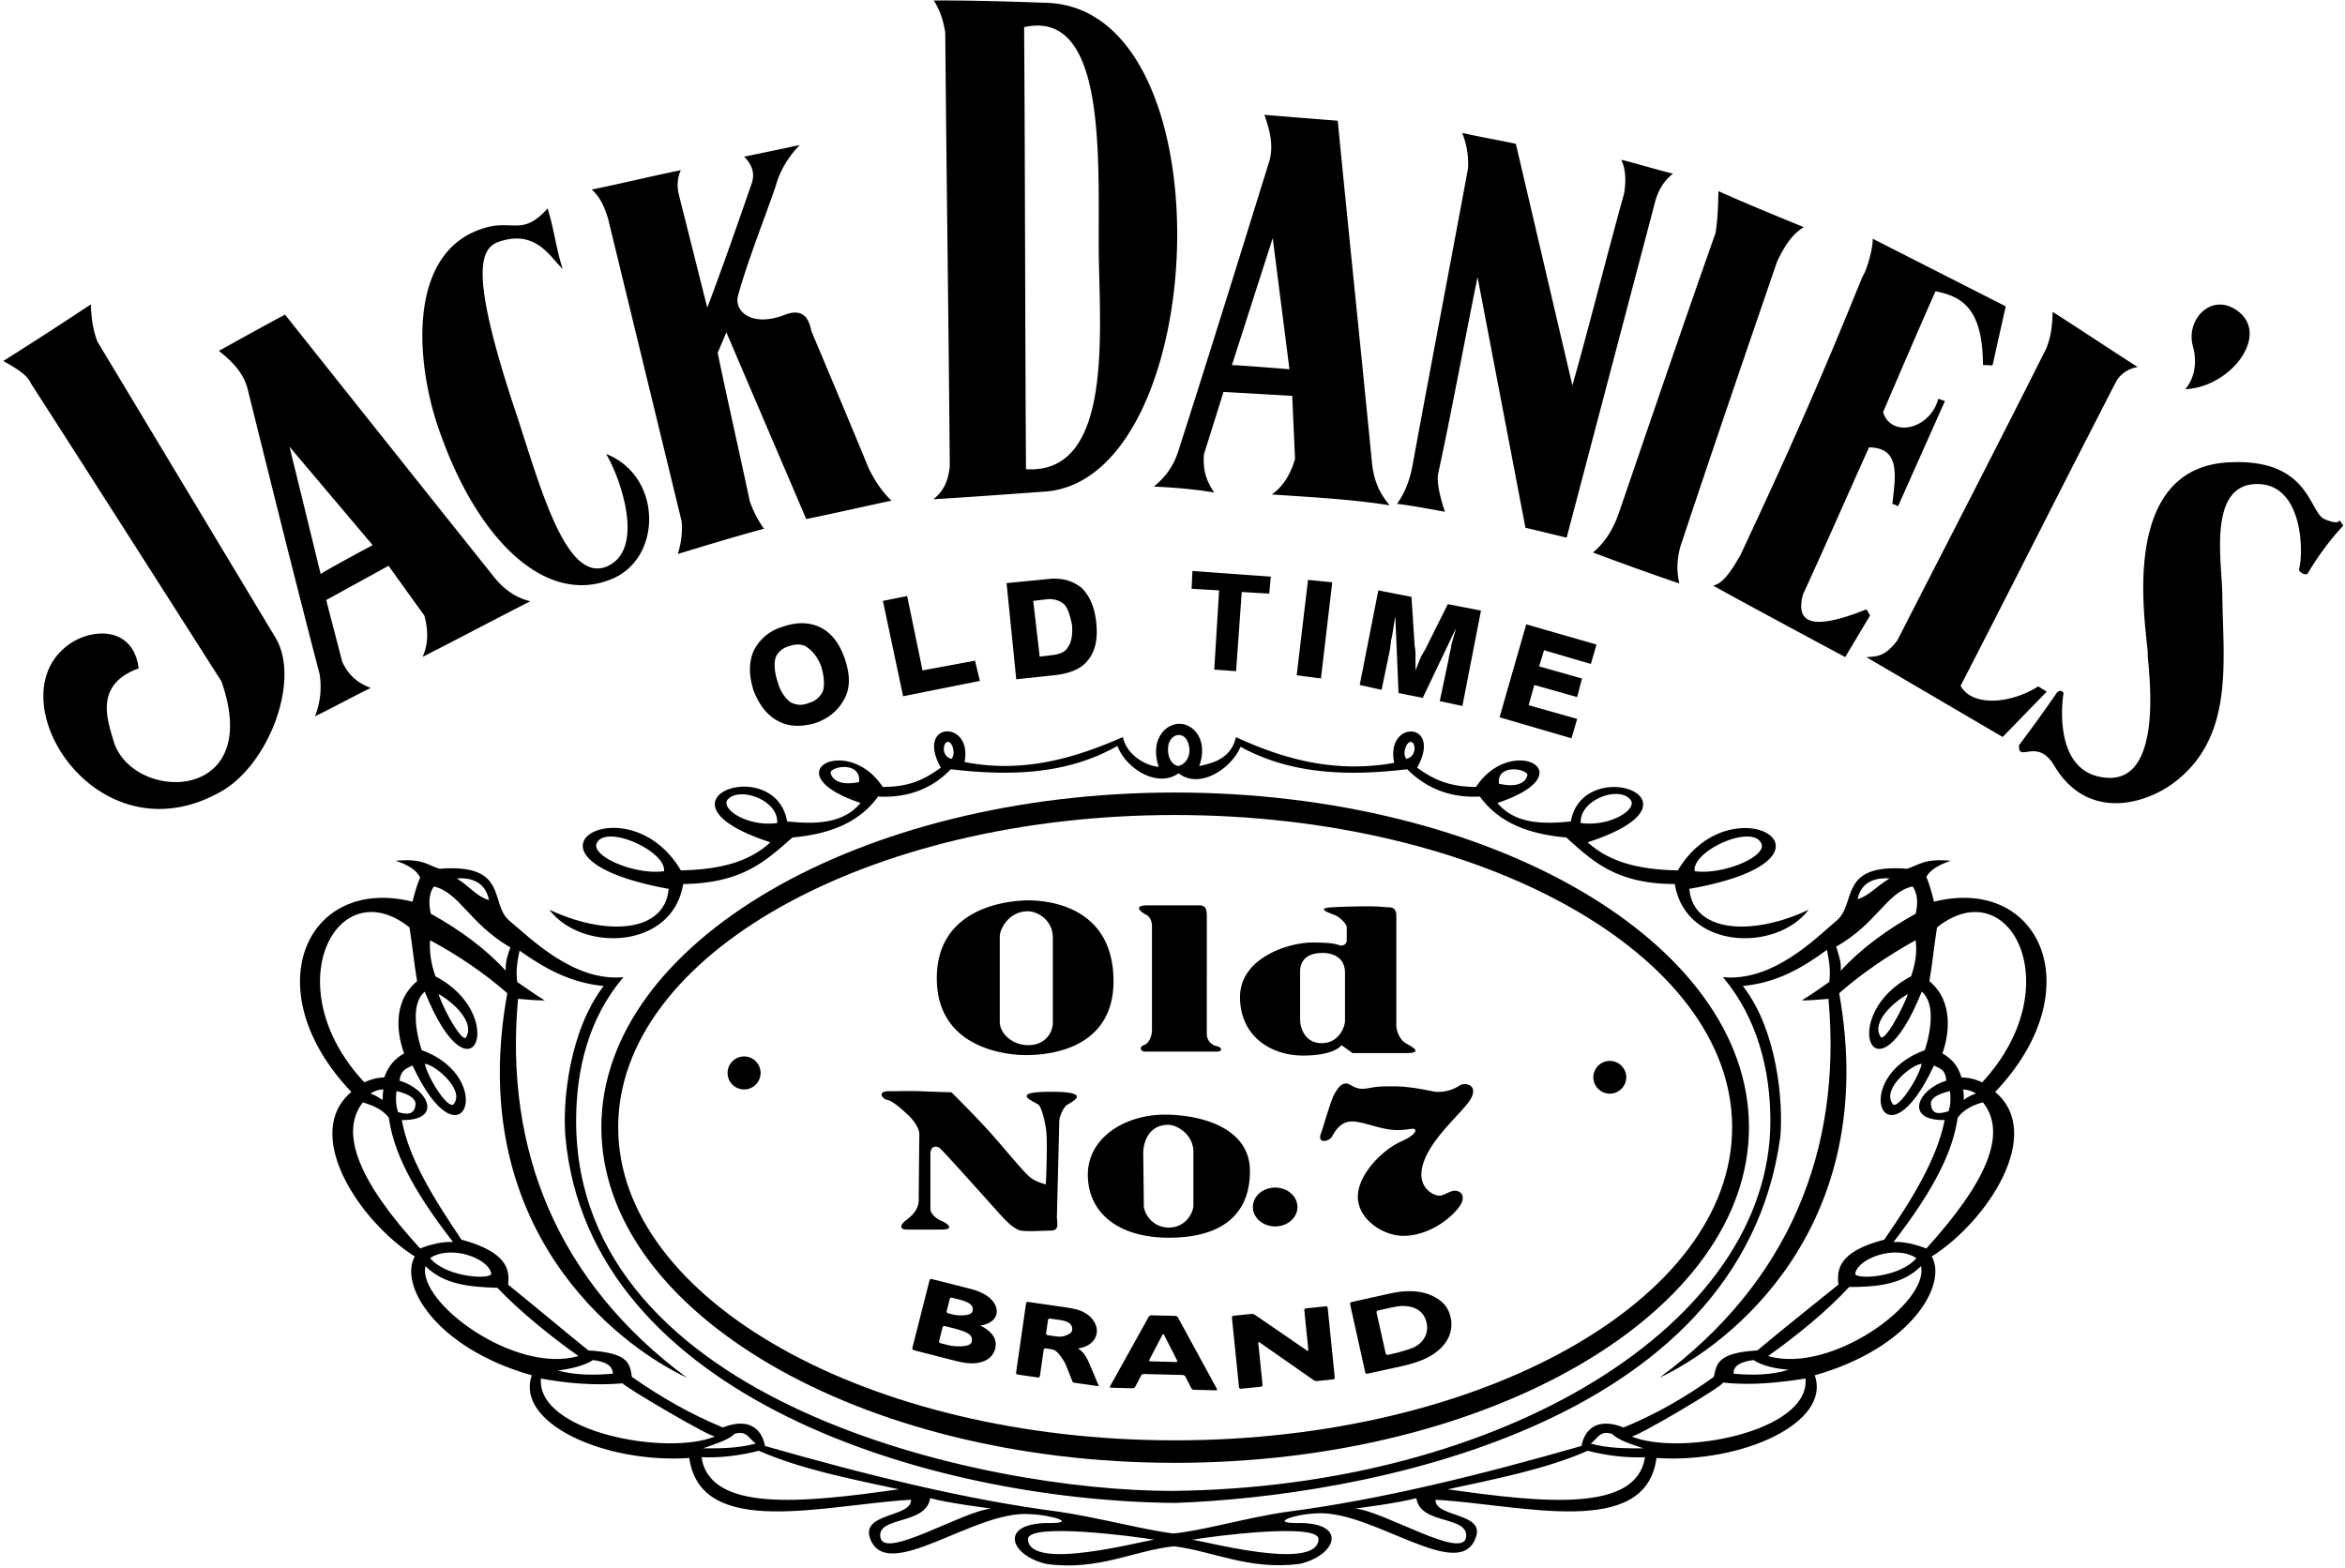 <svg width="628" height="420" viewBox="0 0 628 420" xmlns="http://www.w3.org/2000/svg"><g fill="#000" fill-rule="nonzero"><path d="M600.083 83.978c-7.181-6.416-14.88 1.282-12.825 8.723 2.047 7.44-2.056 11.548-2.056 11.548 11.803-.514 22.06-13.6 14.88-20.271M500.817 164.854l-.952-1.64c-12.028 4.785-19.494 5.249-17.027-3.961 5.98-13.05 11.698-26.11 17.692-39.424 8.47.114 7.111 7.514 6.25 15.197.517.023 1.011.313 1.512.601l12.57-28.202-1.776-.612c-2.165 8.161-12.54 10.623-14.797 3.598 4.596-10.714 9.186-21.429 14.044-32.395 6.612 1.363 12.656 4.032 12.715 19.747l2.561.115 3.534-15.82-35.638-18.118c.16 2.139-1.4 8.195-2.778 10.265-11.841 29.297-20.403 48.357-32.614 74.44-2.795 4.936-4.97 7.769-7.307 8.197 2.25 1.432 35.344 19.166 35.344 19.166l6.667-11.154M572.492 98.311c-7.59-4.835-15.184-9.942-22.783-14.774-.068 3.297-.387 6.59-1.74 9.862-13.115 26.137-26.478 51.99-39.848 78.118-3.43 4.605-5.732 4.284-8.3 4.504 12.167 7.129 24.338 14.258 36.501 21.387l11.796-12.135-2.278-1.422c-7.025 4.53-17.563 5.688-20.781-.154 13.9-26.944 27.55-54.168 41.45-81.109 1.07-2.178 3.152-3.788 5.983-4.277M475.92 70.032c1.894-3.965 4.03-7.389 7.151-9.185-7.623-3.124-15.25-6.247-22.862-9.636-.09 3.742-.178 7.48-.781 11.21-8.803 24.918-17.363 50.114-25.907 75.04-1.657 4.774-4.05 8.189-6.927 10.528 7.63 2.857 15.513 5.718 23.153 8.304-.934-3.764-.58-7.766.789-11.477 8.286-24.932 16.84-49.857 25.384-74.784M597.235 123.828c-31.424 1.243-21.831 47.092-22.06 51.548-.102 1.983 4.902 33.837-10.737 32.97-15.373-.856-11.866-22.344-11.866-22.344.303-.737-.985-1.51-1.851-.291-3.161 4.636-7.445 10.486-10.02 13.895-.257 4.953 4.908-2.363 9.548 5.68 9.305 15.345 25.801 9.783 33.31 3.266 14.726-12.299 11.757-31.958 11.586-49.319-.09-8.428-3.836-28.603 8.44-29.55 13.07-.932 13.425 17.92 12.106 22.846-.039.743 1.77 1.78 2.34 1.047 2.62-4.4 5.77-8.788 9.42-12.67.281-.242-.74-1.01-.966-1.758 0 0 .442 1.745-3.982-.095-4.159-1.833-3.948-16.21-25.268-15.225M395.694 74.225l12.823 67.129 11.034 2.665 23.854-90.571c1.033-3.196 2.563-5.326 4.619-6.926-4.362-1.065-9.488-2.663-13.85-3.728 1.285 2.663 1.285 5.859.767 9.055-4.617 16.52-9.237 35.164-13.848 51.412l-15.139-64.73c-4.868-1.066-9.745-1.865-14.366-2.93 1.028 2.663 1.8 5.862 1.542 9.589-4.88 26.373-10.005 53.011-14.88 79.65-.768 3.994-2.047 7.192-4.103 10.122 4.363.531 8.463 1.33 12.824 2.13-1.282-3.73-2.307-7.99-1.788-10.39 3.587-16.514 7.178-36.225 10.511-52.477M294.245 64.075c-.223 20.824 5.135 63.171-19.481 61.608-.251-39.563-.233-79.107-.5-118.405 21.371-4.819 19.927 32.48 19.98 56.797zM250.055.136c1.673 2.528 2.535 5.263 3.087 8.51.327 38.502.9 77.287 1.21 116.05-.317 4.254-1.857 7.078-4.4 9.027 10.15-.583 24.335-1.664 29.95-2.047 44.67-3.356 49.585-130.172-.096-130.93-7.162-.267-20.17-.7-29.75-.61zM158.467 50.772c2.304 2.11 3.324 4.478 4.336 7.637 6.591 27.102 13.175 54.205 19.759 81.306.243 3.418-.274 6.31-1.054 8.676 7.704-2.343 15.407-4.686 23.106-6.765-1.532-2.111-2.805-4.48-3.822-7.376-2.78-13.154-5.819-26.311-8.595-39.73l2.32-5.514 21.39 50.023c7.702-1.552 15.409-3.368 22.85-4.923-2.561-2.374-4.6-5.535-6.131-8.696-5.094-12.371-10.185-24.483-15.281-36.594-.5-1.58-1.002-6.84-7.168-4.492-8.73 3.391-13.588-.829-12.552-5.037 2.34-8.667 6.733-19.698 10.1-29.415 1.038-3.94 3.358-7.878 6.448-11.022a1355.66 1355.66 0 0 1-14.89 3.107c2.299 2.376 3.063 4.742 1.773 7.896-3.627 10.505-7.769 22.324-11.646 32.563l-7.604-30.258c-.504-2.105-.498-4.47.537-6.572-7.702 1.554-16.174 3.63-23.876 5.186M133.757 64.702c9.86-3.288 13.652 4.3 16.938 7.334-1.768-5.31-2.276-10.622-4.045-16.185-6.828 7.587-9.353 2.783-17.194 5.31-21.233 6.577-17.95 37.936-11.373 55.385 10.114 28.325 28.317 46.028 46.012 38.442 13.401-5.819 13.146-27.567-1.77-33.384 3.795 6.322 10.62 25.545.255 30.095-11.631 5.058-18.71-24.532-25.283-43.753-11.125-34.14-9.1-41.475-3.54-43.244M340.84 63.772l4.478 35.134s-14.763-1.208-15.41-1.082l10.932-34.052zm-31.827 66.564c5.97.266 11.439.792 16.158 1.585-2.735-3.962-2.975-7.132-2.735-10.3 1.744-5.548 3.488-11.097 5.226-16.643l18.397 1.058.75 16.905c-1.24 4.226-3.234 7.395-6.218 9.509 11.69.793 21.638 1.32 31.585 2.905-2.737-3.171-4.225-6.604-4.73-11.096-2.983-30.639-6.211-61.277-9.196-91.917a6013.126 6013.126 0 0 1-19.644-1.584c1.492 4.225 2.735 8.714.991 13.47-7.953 25.62-15.91 51.243-24.12 76.865-1.243 3.696-3.231 6.603-6.464 9.243zM99.801 146.02s-13.488 7.204-13.916 7.778l-8.348-34.131L99.8 146.02zm-33.456-41.71c6.328 25.498 12.66 50.997 19.239 76.23a21.325 21.325 0 0 1-1.235 11.328c5.07-2.446 9.871-5.141 14.938-7.588-4.407-1.678-6.274-4.195-7.63-6.982-1.434-5.609-2.859-10.96-4.292-16.57l16.686-9.175 9.597 13.347c1.138 4.075.985 7.93-.471 11.05 9.617-4.879 19.231-10.013 28.853-14.893-3.874-.92-7.016-3.147-9.666-6.414A50204.873 50204.873 0 0 1 76.33 84.278c-6.075 3.244-11.888 6.478-17.705 9.714 3.412 2.733 6.573 5.728 7.72 10.318zM8.326 102.77c16.987 26.406 33.976 53.064 50.969 79.722 11.636 33.066-24.246 32.485-28.94 15.797-1.384-4.981-5.4-14.912 6.778-19.242-1.269-10.253-10.567-11.017-17.247-7.331-22.734 13.13 5.048 59.58 39.167 40.388 12.858-7.107 21.551-29.914 14.736-41.278L26.096 91.523c-1.344-3.478-1.684-6.98-1.762-9.99C16.44 86.753 8.796 91.719.9 96.688c3.308 1.922 6.36 3.6 7.427 6.081M350.293 155.326l-3.032 25.547 6.493.866 3.027-25.763-6.488-.65M331.03 179.79l1.512-21.216 7.36.432.433-4.547-20.997-1.515-.217 4.764 7.36.433-1.3 21.218 5.85.43M280.382 160.523c1.949-.217 3.678.43 4.765 1.513.865 1.083 1.511 3.032 1.946 5.414.216 2.6-.213 4.764-1.081 5.845-.65 1.3-2.164 1.948-4.113 2.166l-3.463.434-1.737-14.942 3.683-.43zm1.949 20.35c4.107-.433 7.36-1.734 9.088-4.114 1.95-2.381 2.6-5.631 2.166-9.96-.43-4.113-1.732-7.144-3.893-9.308-2.383-1.948-5.412-2.815-9.093-2.381l-11.039 1.082 2.597 25.763 10.174-1.082zM247.053 179.574l-4.113-19.919-6.493 1.298 5.41 25.548 20.56-4.113-1.3-5.413-14.064 2.6M426.04 177.84l1.517-5.194-18.826-5.413-7.143 24.897 19.266 5.63 1.514-5.197-12.991-3.68 1.517-5.412 11.474 3.247 1.292-4.98-11.468-3.247 1.301-4.33 12.547 3.68M220.433 184.987c-.654 1.514-1.952 2.814-3.68 3.246-1.953.868-3.68.65-5.196-.217-1.298-1.081-2.598-2.815-3.243-5.196-.873-2.597-1.086-4.761-.653-6.493.433-1.517 1.95-2.815 3.678-3.249 1.735-.649 3.68-.649 4.98.434 1.516 1.083 2.813 2.815 3.677 5.196.65 2.381.865 4.547.437 6.28zm-.654-16.887c-3.026-1.515-6.49-1.515-10.168-.217-3.682 1.082-6.278 3.465-7.796 6.495-1.297 3.032-1.297 6.495 0 10.61 1.518 3.894 3.68 6.71 6.712 8.226 2.812 1.512 6.273 1.512 9.954.434 3.678-1.301 6.28-3.683 7.793-6.713 1.518-3.03 1.3-6.495 0-10.391-1.3-3.898-3.461-6.929-6.495-8.444zM364.139 183.47l5.851 1.3 1.946-9.31c.216-.865.434-2.382.645-4.112.435-1.733.65-3.898 1.089-6.28l.863 20.566 6.487 1.3 8.878-18.618c-.428 1.949-1.082 3.462-1.297 4.979-.219 1.515-.648 2.6-.648 3.249l-2.38 11.257 6.06 1.3 4.979-25.546-8.877-1.734-5.623 11.257c-.437 1.083-1.3 2.165-1.735 3.249-.435 1.083-.865 2.164-1.3 3.247v-3.247c0-1.084 0-2.166-.218-3.249l-.863-13.204-8.876-1.733-4.981 25.33M313.176 198.74c1.022-2.365 3.893-2.582 4.917 0 1.23 3.01-.207 6.02-2.664 6.45-3.072-.86-2.865-5.376-2.253-6.45zm64.702 0c1.232 0 1.637 3.87-1.227 4.516-1.228-1.29 0-4.731 1.227-4.516zm31.125 8.6c.208 0-.207 4.3-7.58 2.582-.611-4.947 6.35-4.301 7.58-2.582zm27.643 6.88c2.044 2.58-5.53 7.312-13.311 6.238-.409-6.237 10.235-10.107 13.311-6.237zm35.01 11.614c1.844 3.44-10.034 8.6-17.812 7.526-.819-5.378 15.152-12.688 17.811-7.526zm-216.834-22.578c-2.867-.646-2.252-4.516-1.022-4.516 1.23-.215 2.25 3.225 1.022 4.516zm-59.992 10.965c3.068-3.653 13.718 0 13.309 6.237-7.78 1.074-15.15-3.657-13.309-6.237zm-16.994 19.139c-7.984 1.074-19.657-4.087-18.019-7.526 2.453-5.162 18.63 2.148 18.02 7.526zm52.21-23.87c-7.367 1.507-7.78-2.792-7.573-2.792 1.227-1.723 8.188-2.368 7.573 2.793zm21.91-3.869c-4.711 3.439-8.804 5.162-15.56 5.162-9.42-14.408-29.69-3.657-5.939 4.3-4.505 5.375-11.466 5.805-19.656 4.944-3.277-18.494-38.902-5.59-4.504 5.59-5.53 5.162-13.309 7.31-23.957 7.527-14.335-24.298-49.345-3.439-3.274 4.944-1.026 11.828-16.796 12.685-31.942 5.593 8.6 11.395 32.963 10.748 35.83-6.884 16.175-.215 22.318-6.45 29.28-12.469 9.419-.863 17.608-3.656 22.932-10.966 7.986.428 14.537-2.153 19.451-7.31 16.381 1.934 31.33 1.288 44.635-6.238 2.254 6.02 10.651 11.395 16.382 7.312 5.733 4.514 14.331-1.505 16.582-7.096 13.313 7.31 28.465 7.956 44.642 6.022 5.114 5.157 11.671 7.738 19.45 7.31 5.32 7.31 13.513 10.103 23.138 10.966 6.757 6.02 13.1 12.47 29.072 12.47 2.867 17.63 27.234 18.278 35.83 6.883-14.945 7.092-30.916 6.235-31.939-5.593 46.276-8.173 11.259-29.242-3.07-4.944-10.854-.216-18.428-2.365-24.16-7.527 34.398-11.18-1.23-23.867-4.503-5.59-8.19.86-15.154.431-19.66-4.945 23.957-7.956 3.683-18.707-5.732-4.299-6.755 0-11.06-1.723-15.769-5.162 6.963-12.472-8.596-12.902-6.14-1.29-16.588 3.009-30.718-1.506-42.382-6.882-1.23 5.376-5.534 6.881-9.833 7.741 2.87-7.956-2.862-12.687-7.166-10.967-3.07 1.077-5.734 5.162-3.68 11.181-3.074-.214-8.398-2.794-9.627-7.955-11.878 5.16-26 9.89-42.383 6.666 2.252-11.396-13.313-10.966-6.349 1.506z"/><path d="M314.612 218.309c82.308 0 149.264 37.41 149.264 83.64 0 46.23-66.956 83.86-149.264 83.86-82.11 0-149.062-37.63-149.062-83.86s66.953-83.64 149.062-83.64zm0 173.526c84.765 0 153.768-40.428 153.768-89.887 0-49.452-69.003-89.662-153.768-89.662-84.36 0-153.568 40.21-153.568 89.662 0 49.459 69.208 89.887 153.568 89.887z"/><path d="M530.832 289.911c-1.842-.864-3.687-1.29-5.528-1.29-1.025-3.444-2.871-5.161-5.122-6.452 1.64-4.517 3.276-13.763-3.48-19.352.822-4.734 1.228-9.462 2.045-14.408 19.457-15.481 35.832 15.915 12.085 41.502zm-5.122 1.932c1.23 0 2.457.432 3.48 1.075-1.429.43-2.451 1.079-3.275 1.72 0-.857 0-1.93-.205-2.795zm-9.827 42.577c-2.869-1.077-6.144-1.934-8.8-1.717 11.664-15.056 15.966-24.945 17.196-33.333 1.636-2.15 4.096-3.44 6.76-4.083 6.549 8.168 1.226 21.068-15.156 39.133zM473.5 363.234c7.573-5.376 15.764-12.043 21.705-18.494 7.37 0 14.327-.642 19.243-5.586 2.253 9.672-23.955 29.024-40.948 24.08zm-36.65 21.501c.407.859 25.185-13.758 24.567-14.408 7.58.864 15.152 0 22.115-1.074 1.228 14.408-33.987 20.858-46.682 15.482zm-49.145 14.193c12.903-2.797 26.207-5.378 37.473-10.321 5.118 1.289 10.237 1.937 15.353 1.721-2.25 14.835-27.024 12.253-52.826 8.6zm52.422-10.965c-4.712 0-9.626 0-14.13-1.29 1.839-1.288 2.457-3.66 5.73-2.58 1.644 1.716 5.322 2.79 8.4 3.87zm38.902-21.074c-4.712 1.506-10.033 1.506-14.742 1.074-.206-1.932 1.636-3.221 5.321-3.655 2.254 1.507 5.938 2.364 9.421 2.58zm34.192-29.89c-4.504 5.376-16.79 5.81-16.382 4.086.821-4.086 10.854-7.742 16.382-4.086zm9.007-44.724c.205 1.722.205 3.656-.406 5.377-2.663.857-4.503.857-4.71-1.938-.206-1.933 3.07-3.007 5.116-3.44zm-7.572-7.307c-1.229 4.726-6.756 12.467-7.78 10.746-3.075-4.087 5.321-10.746 7.78-10.746zm-3.689-18.713c-2.047 5.377-6.55 13.118-7.366 11.397-2.459-3.872 3.482-9.246 7.366-11.397zm-393.534 0c3.89 2.15 9.828 7.525 7.372 11.612-.821 1.506-5.532-6.235-7.372-11.612zm-3.686 18.713c2.456 0 10.85 6.875 7.78 10.746-1.226 1.721-6.554-6.02-7.78-10.746zm230.963 119.98c-10.647 1.505-22.932 5.158-30.512 5.806-7.368-.863-20.265-4.3-30.503-5.807-24.984-3.223-51.804-9.89-78.833-17.631-.82-4.513-4.299-7.741-11.26-4.946-8.398-3.438-16.382-7.957-24.368-13.547-.612-3.44-.612-6.446-11.672-7.095-7.166-5.802-14.329-11.826-21.497-17.63.412-3.66.204-8.606-12.488-12.043-7.374-10.964-14.13-21.718-15.97-32.04 10.848.218 7.366-8.172-.617-10.536.408-3.007 1.842-3.223 3.479-4.087 13.311 28.6 22.933 3.228 2.46-4.085-2.049-6.451-2.46-12.901.818-15.692 12.694 31.605 22.73 6.233 2.866-4.087-1.229-3.445-1.64-6.669-1.435-9.68 7.576 4.087 14.54 8.814 20.681 14.191-11.465 62.793 29.284 94.184 48.12 102.998-34.605-25.588-48.936-60.847-45.252-101.491 2.457.217 4.708.432 7.167.432-2.459-1.506-4.912-3.228-7.372-4.945-.411-2.796 0-5.592.614-8.389 6.758 4.734 13.512 8.606 22.525 9.464-9.215 12.043-11.058 30.964-10.237 40.42 6.342 69.67 97.46 97.412 163.188 98.053 49.138-1.715 151.516-19.778 162.164-98.052.818-9.457-.817-28.593-10.03-40.42 9.006-.86 15.764-4.73 22.518-9.68.618 3.012 1.024 5.808.618 8.604-2.46 1.717-4.914 3.439-7.372 4.945 2.458 0 4.707-.215 7.166-.432 3.68 40.644-10.647 75.903-45.252 101.49 18.838-8.813 59.377-40.204 48.117-102.997 6.144-5.377 13.107-10.104 20.473-14.19.413 3.01 0 6.234-1.222 9.679-19.864 10.32-9.831 35.692 2.864 4.087 3.274 2.79 2.868 9.24.817 15.692-20.476 7.313-10.849 32.686 2.457 4.085 1.435.864 3.076.864 3.276 4.087-7.779 2.364-11.26 10.754-.408 10.537-2.051 10.321-8.6 21.075-16.174 32.04-12.488 3.229-12.696 8.17-12.29 12.042-7.162 5.804-14.535 11.612-21.702 17.63-10.849.65-10.849 3.656-11.673 7.095-7.777 5.59-15.765 10.109-24.16 13.547-6.963-2.795-10.444.433-11.262 4.946-27.023 7.74-53.85 14.408-78.827 17.631zm47.91 6.881c-1.023 6.02-22.113-7.093-29.686-7.742 0 0 11.87-1.506 16.375-2.796 1.026 7.315 14.131 4.52 13.311 10.538zm-39.518.433c-.2 8.9-31.502.266-33.837.18 5.112-.9 33.837-4.658 33.837-.18zm-77.805 0c0-4.478 28.706-.724 33.832.18-2.417.059-33.631 8.737-33.832-.18zm-39.52-.433c-1.022-5.808 12.29-3.223 13.314-10.538 4.503 1.29 16.38 2.796 16.38 2.796-7.578.65-28.668 13.762-29.694 7.742zm-47.91-21.5c5.121.215 10.236-.433 15.36-1.722 11.261 4.943 24.567 7.524 37.465 10.32-25.795 3.654-50.572 6.236-52.824-8.599zm8.807-6.235c3.272-1.082 3.889 1.29 5.732 2.578-4.71 1.291-9.418 1.291-14.128 1.291 2.865-1.08 6.757-2.154 8.396-3.87zm-51.805-14.84c6.962 1.289 14.333 1.937 21.91 1.289-.41.434 24.364 15.051 24.776 14.192-12.697 5.376-47.912-1.074-46.686-15.482zm13.923-4.946c3.686.434 5.326 1.723 5.326 3.655-4.916.432-10.035.432-14.744-.859 3.48-.432 7.166-1.29 9.418-2.796zm-44.843-25.154c4.919 4.944 11.88 5.586 19.25 5.801 5.937 6.236 14.125 12.903 21.706 18.28-16.996 4.943-43.205-14.409-40.956-24.08zm17.612 1.931c.407 1.724-11.878 1.29-16.383-4.086 5.527-3.656 15.562 0 16.383 4.086zm-34.4-45.798c2.865.858 5.325 1.933 6.963 4.083 1.23 8.604 5.528 18.277 17.2 33.333-2.664-.217-6.146.64-8.805 1.717-16.38-17.848-21.708-30.965-15.357-39.133zm5.527-3.444c-.202.864-.202 1.938-.202 2.795-1.025-.641-2.049-1.29-3.277-1.72 1.022-.643 2.045-1.075 3.479-1.075zm3.482.432c2.048.432 5.12 1.506 5.12 3.439-.203 2.795-2.048 3.012-4.712 2.154-.613-1.937-.613-3.66-.408-5.593zm3.482-43.866c.817 4.946 1.228 9.674 2.048 14.408-6.965 5.804-5.122 14.835-3.482 19.352-2.253 1.29-4.094 3.008-5.322 6.451-1.642 0-3.482.427-5.323 1.291-23.958-25.587-7.37-56.983 12.079-41.502zm6.55-10.963c6.963 1.716 9.42 9.888 20.477 16.34-.614 1.723-1.43 3.872-1.227 6.236-5.326-5.81-12.287-10.965-20.068-15.267-.616-2.58-.616-5.376.819-7.309zm14.743 3.655c-3.48-1.073-4.911-3.445-8.598-5.81 3.069-.214 7.573.432 8.598 5.81zm381.252-3.655c1.437 1.933 1.437 4.729.817 7.31-7.78 4.301-14.742 9.456-20.063 15.266.205-2.364-.616-4.513-1.227-6.452 11.054-6.236 13.51-14.623 20.473-16.124zm-6.142-2.155c-3.89 2.365-5.324 4.52-8.597 5.594 1.02-5.162 5.523-5.808 8.597-5.594zm11.875 6.236s-.819-3.656-2.047-6.662c.818-1.505 2.663-3.013 6.55-4.302-7.165-.648-8.39 1.075-11.67 2.148-18.835-1.505-13.305 9.464-19.039 13.977-5.527 4.734-16.994 16.345-30.307 15.055 9.215 10.965 12.695 24.94 12.695 38.49 0 54.613-72.07 98.263-160.321 99.126-50.372 0-159.504-23.439-159.504-99.126 0-13.55 3.275-27.525 12.695-38.49-13.306 1.29-24.774-10.321-30.505-15.055-5.532-4.513 0-15.482-18.84-13.977-3.275-1.073-4.503-2.796-11.672-2.148 3.893 1.289 5.735 2.797 6.554 4.514-1.229 2.794-2.05 6.45-2.05 6.45-28.46-7.093-42.382 23.655-16.378 50.965-13.311 11.18 2.049 34.618 16.996 44.075-4.302 7.531 5.526 24.515 31.326 31.828-4.504 12.686 19.248 23.65 42.18 22.149 3.068 21.927 36.446 12.469 59.375 11.18.208 4.73-13.1 3.439-11.054 10.105 4.3 12.9 28.052-7.525 43-6.236 5.934.217 13.308 2.582 4.095 2.365-12.697.433-9.216 8.815.204 10.963 13.923 1.939 23.543-3.654 34.191-4.728 10.445 1.29 20.064 6.45 33.582 4.728 9.618-2.148 13.1-10.746.405-10.963-9.211.217-1.84-2.365 4.099-2.58 14.947-1.074 38.695 19.136 42.794 6.235 2.252-6.45-11.06-5.16-10.855-9.89 22.934 1.29 56.308 10.748 59.177-11.18 22.933 1.503 46.887-9.462 42.383-22.148 25.803-7.313 35.628-24.297 31.33-31.828 14.946-9.457 30.299-32.895 16.993-44.075 26-27.31 12.077-58.058-16.382-50.965z"/><path d="M267.742 250.87c0-2.123 2.504-6.772 7.502-6.772 2.807 0 6.711 2.524 6.711 7.039v22.712c0 2.922-2.187 6.107-6.557 6.107-4.369 0-7.656-3.185-7.656-6.241V250.87zm6.875 31.745c3.125 0 23.584 0 23.584-19.79s-17.023-21.65-22.803-21.65c-3.9 0-24.518 1.065-24.518 20.853 0 19.789 20.617 20.587 23.737 20.587zM306.946 245.028c1.087.532 1.558 1.859 1.558 3.053v27.758c0 1.994-.939 3.718-2.184 4.117-1.248.4-.94 1.729.31 1.729h19.21c1.716 0 1.407-1.195 0-1.462-1.404-.267-2.655-1.594-2.655-3.186V245.29c0-2.255-.625-2.785-2.185-2.785h-13.59c-4.374 0-1.565 1.989-.464 2.523M348.174 260.432c0-1.327.155-5.177 6.088-5.177 2.034 0 5.936.796 5.936 5.312v12.885c0 1.459-1.56 5.973-6.245 5.973-4.69 0-5.779-4.382-5.779-6.373v-12.62zm.771 22.313c8.592 0 10.311-2.79 10.311-2.79l2.967 2.128h14.214c5.154 0 1.407-1.86 0-2.658-1.403-.796-2.494-3.053-2.494-4.779V245.29c0-1.459-.627-2.255-1.877-2.255-1.253 0-2.036-.266-5.94-.266 0 0-4.994 0-9.523.266-4.826.282.162 1.728 1.25 2.255 1.094.533 2.811 2.26 2.811 3.059v3.584c0 .931-.941 1.462-1.717 1.328-.786-.13-1.095-.796-7.499-.796-6.405 0-19.365 4.118-19.365 14.61 0 10.495 8.283 15.67 16.862 15.67zM237.602 294.617c1.41.275 3.597 2.181 5.626 4.089 2.03 1.905 2.965 3.95 2.965 5.037 0 1.09-.154 15.803-.154 17.709 0 1.907-1.094 3.676-3.123 5.175-2.03 1.5-2.03 2.724-.153 2.724h9.366c4.063 0 1.094-1.907 0-2.314-1.09-.41-2.966-1.772-2.966-3.27v-14.575c0-2.181 1.406-2.315 2.344-1.77.933.546 15.614 17.161 17.18 18.795 1.56 1.636 2.81 2.726 4.21 3.274 1.41.54 6.252.134 8.589.134 2.345 0 1.565-2.181 1.565-3.678 0-1.5.62-23.973.62-25.472 0-1.498 1.1-3.677 1.878-4.36.784-.68 7.965-3.677-4.063-3.677-12.024 0-3.9 2.864-3.277 3.543.628.683 1.718 4.084 2.026 7.491.318 3.405-.147 13.76-.147 13.76s-2.502-.549-4.061-1.773c-1.565-1.226-4.375-4.63-9.059-10.078-4.69-5.449-12.186-12.806-12.186-12.806s-4.22-.103-8.272-.275c-3.282-.135-5.624 0-8.59 0-2.969 0-1.718 2.046-.317 2.317M319.595 308.511v14.44c0 1.632-1.88 5.857-6.559 5.857-4.687 0-6.716-4.087-6.716-5.858 0-1.769-.156-12.802-.156-14.3 0-1.498.782-7.357 6.712-7.357 2.344 0 6.719 2.591 6.719 7.218zm-28.268 6.132c0 9.94 7.806 16.89 21.71 16.89 13.892 0 21.7-5.993 21.7-17.845 0-11.851-13.577-15.12-22.791-15.12-10.626 0-20.619 6.132-20.619 16.075zM341.495 328.51c3.294 0 5.966-2.329 5.966-5.202 0-2.874-2.672-5.202-5.966-5.202-3.299 0-5.968 2.328-5.968 5.202 0 2.873 2.67 5.203 5.968 5.203M366.912 291.401c-2.185.409-3.277.409-5.312-.82-2.027-1.224-3.439.954-4.372 2.728-.932 1.769-2.966 8.988-3.476 10.317-1.087 2.858 2.19 2.179 2.964.815.786-1.362 2.231-4.05 5.35-4.05 3.126 0 7.814 2.315 12.185 2.315 2.678 0 3.98-.554 4.53-.275.867.44-.395 1.94-3.438 3.271-4.996 2.181-11.708 8.854-11.708 14.848 0 5.995 6.712 10.487 12.176 10.487 6.711 0 12.837-4.618 15.152-8.035 1.188-1.757.784-3.033.151-3.544-1.87-1.499-4.052.82-5.622.82-1.559 0-4.836-1.772-4.836-5.587 0-8.035 11.24-16.618 13.267-20.43 2.037-3.816-1.718-4.359-2.96-3.54-1.253.814-3.126 1.768-6.097 1.768-.979 0-6.386-1.498-11.55-1.498-3.125 0-4.22 0-6.404.41M431.113 292.943a4.418 4.418 0 0 0 4.416-4.416 4.417 4.417 0 0 0-8.833 0 4.416 4.416 0 0 0 4.417 4.416M199.27 291.819a4.413 4.413 0 0 0 4.414-4.415c0-2.44-1.973-4.42-4.415-4.42-2.44 0-4.42 1.98-4.42 4.42a4.419 4.419 0 0 0 4.42 4.415M260.447 351.197c-.384 1.51-4.236 1.088-4.236 1.088a8.567 8.567 0 0 1-.944-.171l-1.39-.352a.484.484 0 0 1-.35-.587l.823-3.23a.485.485 0 0 1 .582-.349l1.967.502c2.87.727 3.911 1.646 3.548 3.1zm-.243 8.267c-.435 1.702-5.303 1.035-5.303 1.035a8.968 8.968 0 0 1-.943-.182l-2.12-.537a.478.478 0 0 1-.342-.582l.923-3.653a.489.489 0 0 1 .587-.347l2.292.579c4.174 1.064 5.352 1.925 4.906 3.687zm3.026-13c-1.302-.66-2.122-.927-4.74-1.59l-8.97-2.276a.482.482 0 0 0-.59.346l-4.601 18.121a.488.488 0 0 0 .346.589l10.903 2.79c2.174.554 3.523.745 4.757.733 3.292-.024 5.557-1.473 6.166-3.878.638-2.514-.665-4.542-3.976-6.27 2.27-.26 3.91-1.39 4.314-2.98.503-1.987-.964-4.26-3.609-5.585zM287.113 356.316c-.183 1.254-2.658 1.68-2.658 1.68-.263.046-.649.064-.869.039-.21-.02-.502-.049-.631-.058-.132-.016-.456-.053-.72-.09l-1.684-.244a.476.476 0 0 1-.402-.547l.505-3.494a.479.479 0 0 1 .542-.408l2.714.389c2.334.337 3.421 1.246 3.203 2.733zm6.73 13.934c-.105-.243-.271-.641-.372-.887l-.228-.533c-.1-.246-.271-.645-.374-.887l-.13-.297c-.1-.245-.274-.642-.372-.884l-.58-1.357c-.894-2.195-1.846-3.47-3.113-4.176 1.174-.24 1.612-.382 2.344-.713 1.505-.74 2.48-2.001 2.686-3.427.263-1.824-.772-3.81-2.635-5.096-1.523-1.004-2.832-1.397-6.502-1.926l-9.245-1.333a.485.485 0 0 0-.543.41l-2.662 18.504a.474.474 0 0 0 .407.543l5.435.785a.48.48 0 0 0 .535-.409l1.003-6.98a.49.49 0 0 1 .55-.407l.45.067c1.113.159 1.262.182 1.798.374 1.156.426 2.7 3.099 2.7 3.099.13.224.323.613.423.858l.367.904.364.89.19.473c.102.244.263.646.358.891l.016.055c.087.247.246.645.349.886.101.239.21.481.242.54.03.066.275.146.54.182l5.981.861c.265.039.445-.008.409-.102-.04-.094-.159-.37-.261-.614l-.131-.294zM314.976 364.828l-6.904-.175c-.268-.008-.387-.2-.262-.435l3.488-6.666c.125-.231.32-.231.44.004l3.498 6.854c.123.235 0 .424-.26.42v-.002zm.489-11.917c-.125-.231-.446-.424-.712-.435l-6.418-.154a.861.861 0 0 0-.715.405l-10.318 18.56c-.132.229-.02.424.245.43l5.776.142a.85.85 0 0 0 .711-.413l1.56-2.989a.848.848 0 0 1 .7-.419l10.47.265c.268.004.571.206.695.438l1.57 3.087c.111.236.428.434.7.44l5.89.147c.264.008.378-.179.255-.412l-10.409-19.091zM355.042 349.921l-5.31.54a.48.48 0 0 0-.427.528l1.072 10.571c.021.267-.134.358-.346.21l-13.989-9.603a1.52 1.52 0 0 0-.872-.221l-4.826.489a.474.474 0 0 0-.425.527l1.888 18.601a.48.48 0 0 0 .526.431l5.342-.542a.498.498 0 0 0 .436-.527l-1.136-11.149c-.031-.261.13-.354.343-.204l14.499 10.124c.215.152.609.256.873.229l4.34-.444a.48.48 0 0 0 .424-.526l-1.885-18.603a.485.485 0 0 0-.527-.43M379.08 360.672c-1.228.71-4.895 1.662-4.895 1.662-.255.062-.671.162-.934.223l-1.58.349a.488.488 0 0 1-.58-.365l-2.435-10.93a.484.484 0 0 1 .367-.574l2.677-.597c2.598-.577 3.567-.706 4.948-.566 2.89.24 4.818 1.82 5.393 4.437.578 2.586-.516 4.927-2.96 6.36zm7.566-11.427c-1.524-1.64-4.139-2.889-6.836-3.235-1.511-.227-3.539-.193-5.353.065-.823.125-1.48.245-2.839.545l-9.701 2.156a.472.472 0 0 0-.355.572l4.054 18.252a.479.479 0 0 0 .569.366l9.238-2.025c2.228-.496 4.235-1.122 5.634-1.728 5.678-2.44 8.457-6.692 7.432-11.304-.312-1.437-.943-2.686-1.843-3.664z"/></g></svg>